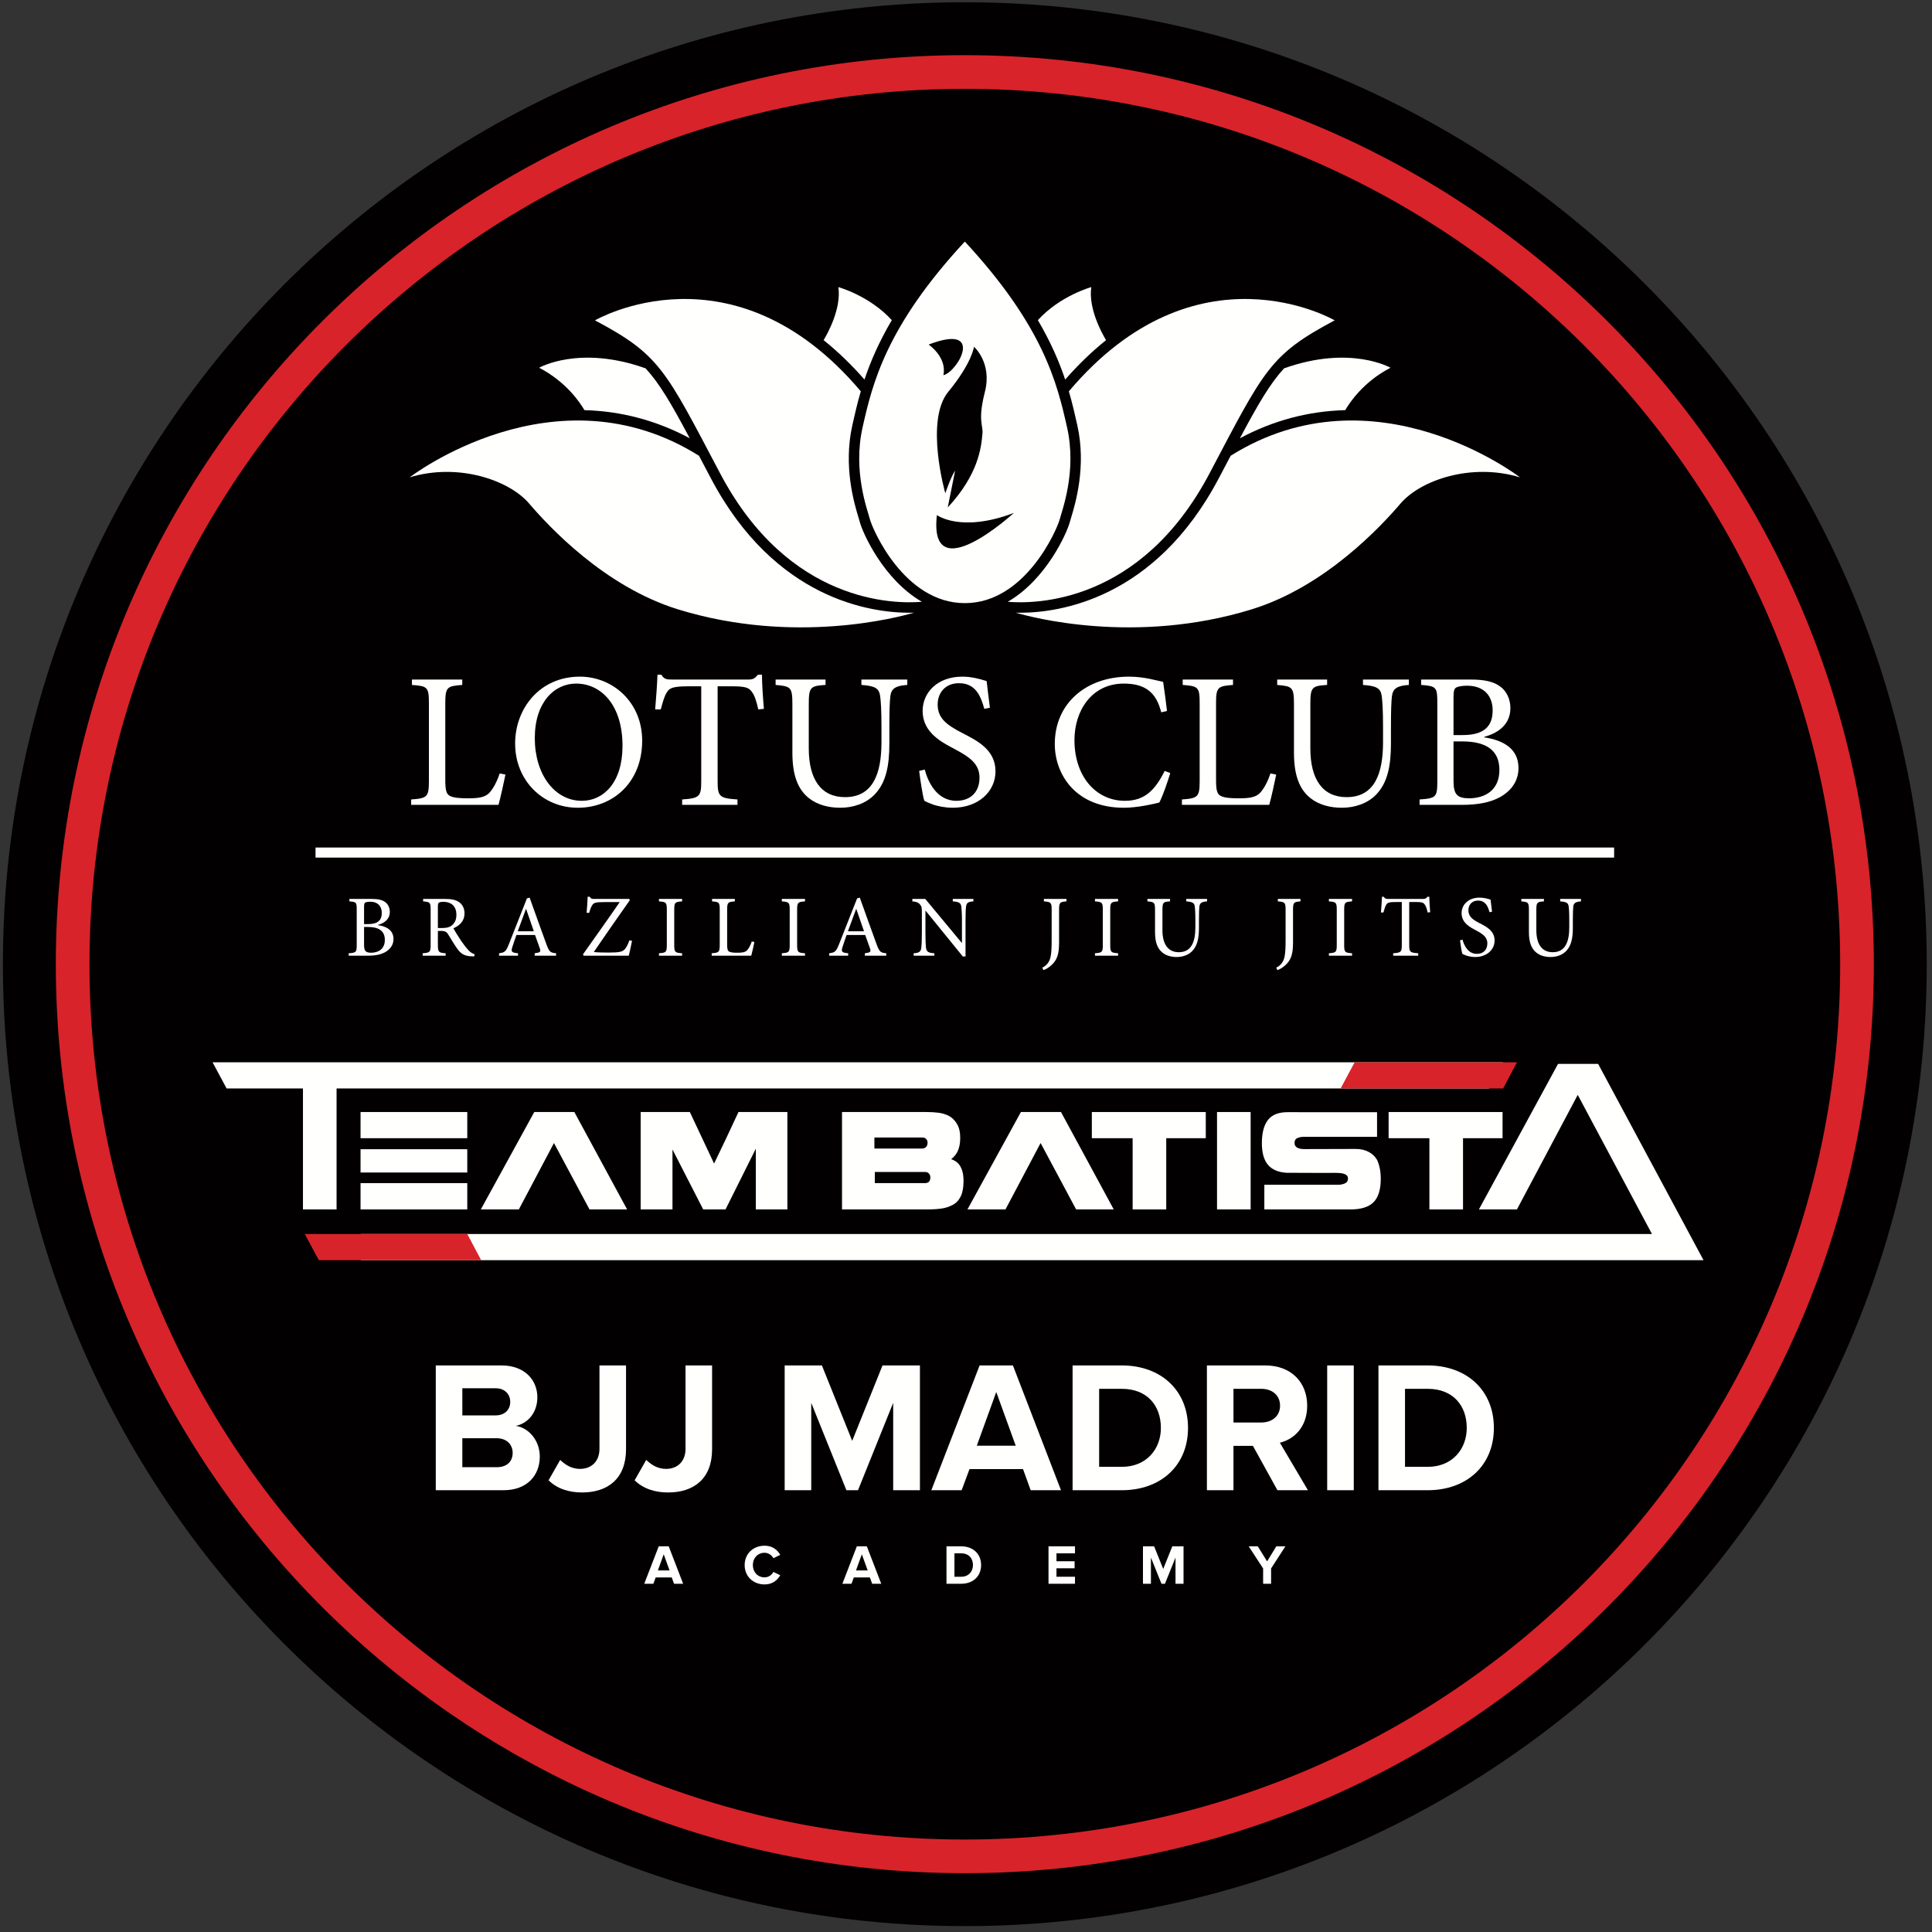 <?xml version="1.0" encoding="UTF-8"?>
<svg width="427px" height="427px" viewBox="0 0 427 427" version="1.1" xmlns="http://www.w3.org/2000/svg" xmlns:xlink="http://www.w3.org/1999/xlink">
    <rect x="0" y="0" width="427" height="427" fill="#333333" stroke="none"/>
    <title>Lotus Club - redondo</title>
    <g id="Page-1" stroke="none" stroke-width="1" fill="none" fill-rule="evenodd">
        <g id="LOGOS-SRI-BATISTA" transform="translate(-94, -61)">
            <g id="Lotus-Club---redondo" transform="translate(94.642, 61.499)">
                <path d="M425.197,212.599 C425.197,330.014 330.013,425.197 212.599,425.197 C95.184,425.197 0,330.014 0,212.599 C0,95.184 95.184,0 212.599,0 C330.013,0 425.197,95.184 425.197,212.599" id="Fill-1" fill="#020000"></path>
                <path d="M413.504,212.599 C413.504,323.556 323.556,413.504 212.599,413.504 C101.642,413.504 11.693,323.556 11.693,212.599 C11.693,101.642 101.642,11.693 212.599,11.693 C323.556,11.693 413.504,101.642 413.504,212.599" id="Fill-3" fill="#D8232A"></path>
                <path d="M406.063,212.599 C406.063,319.446 319.446,406.063 212.599,406.063 C105.751,406.063 19.134,319.446 19.134,212.599 C19.134,105.751 105.751,19.134 212.599,19.134 C319.446,19.134 406.063,105.751 406.063,212.599" id="Fill-5" fill="#020000"></path>
                <path d="M112.664,320.592 C112.664,318.855 111.423,317.367 109.108,317.367 L101.541,317.367 L101.541,323.776 L109.108,323.776 C111.341,323.776 112.664,322.577 112.664,320.592 L112.664,320.592 Z M112.126,309.345 C112.126,307.608 110.886,306.326 108.901,306.326 L101.541,306.326 L101.541,312.322 L108.901,312.322 C110.886,312.322 112.126,311.082 112.126,309.345 L112.126,309.345 Z M95.669,328.862 L95.669,301.281 L110.183,301.281 C115.435,301.281 118.122,304.631 118.122,308.311 C118.122,311.784 115.972,314.1 113.367,314.637 C116.303,315.092 118.66,317.946 118.66,321.419 C118.66,325.554 115.889,328.862 110.638,328.862 L95.669,328.862 Z" id="Fill-7" fill="#FFFFFE"></path>
                <path d="M120.601,326.67 L123.165,322.163 C124.24,323.196 125.646,324.148 127.548,324.148 C130.153,324.148 131.849,322.411 131.849,319.723 L131.849,301.281 L137.72,301.281 L137.72,319.806 C137.72,326.339 133.668,329.358 128.003,329.358 C125.232,329.358 122.586,328.613 120.601,326.67" id="Fill-9" fill="#FFFFFE"></path>
                <path d="M139.621,326.67 L142.184,322.163 C143.26,323.196 144.666,324.148 146.568,324.148 C149.173,324.148 150.868,322.411 150.868,319.723 L150.868,301.281 L156.74,301.281 L156.74,319.806 C156.74,326.339 152.687,329.358 147.022,329.358 C144.252,329.358 141.606,328.613 139.621,326.67" id="Fill-11" fill="#FFFFFE"></path>
                <polygon id="Fill-13" fill="#FFFFFE" points="196.764 328.862 196.764 309.551 188.99 328.862 186.427 328.862 178.653 309.551 178.653 328.862 172.781 328.862 172.781 301.281 181.01 301.281 187.708 317.945 194.407 301.281 202.677 301.281 202.677 328.862"></polygon>
                <path d="M219.546,307.153 L215.246,319.021 L223.846,319.021 L219.546,307.153 Z M227.154,328.862 L225.459,324.189 L213.633,324.189 L211.897,328.862 L205.198,328.862 L215.866,301.281 L223.226,301.281 L233.853,328.862 L227.154,328.862 Z" id="Fill-15" fill="#FFFFFE"></path>
                <path d="M255.931,315.092 C255.931,310.213 252.953,306.45 247.288,306.45 L242.285,306.45 L242.285,323.693 L247.288,323.693 C252.747,323.693 255.931,319.764 255.931,315.092 L255.931,315.092 Z M236.414,328.862 L236.414,301.281 L247.288,301.281 C255.931,301.281 261.927,306.78 261.927,315.092 C261.927,323.404 255.931,328.862 247.288,328.862 L236.414,328.862 Z" id="Fill-17" fill="#FFFFFE"></path>
                <path d="M282.269,310.172 C282.269,307.856 280.491,306.45 278.134,306.45 L271.973,306.45 L271.973,313.893 L278.134,313.893 C280.491,313.893 282.269,312.487 282.269,310.172 L282.269,310.172 Z M281.69,328.862 L276.273,319.062 L271.973,319.062 L271.973,328.862 L266.102,328.862 L266.102,301.281 L279.002,301.281 C284.75,301.281 288.265,305.045 288.265,310.172 C288.265,315.051 285.205,317.656 282.227,318.359 L288.43,328.862 L281.69,328.862 Z" id="Fill-19" fill="#FFFFFE"></path>
                <polygon id="Fill-21" fill="#FFFFFE" points="292.687 328.862 298.559 328.862 298.559 301.281 292.687 301.281"></polygon>
                <path d="M323.532,315.092 C323.532,310.213 320.554,306.45 314.89,306.45 L309.886,306.45 L309.886,323.693 L314.89,323.693 C320.348,323.693 323.532,319.764 323.532,315.092 L323.532,315.092 Z M304.015,328.862 L304.015,301.281 L314.89,301.281 C323.532,301.281 329.528,306.78 329.528,315.092 C329.528,323.404 323.532,328.862 314.89,328.862 L304.015,328.862 Z" id="Fill-23" fill="#FFFFFE"></path>
                <path d="M146.05,343.024 L144.761,346.584 L147.34,346.584 L146.05,343.024 Z M148.333,349.536 L147.825,348.134 L144.278,348.134 L143.756,349.536 L141.746,349.536 L144.946,341.263 L147.155,341.263 L150.343,349.536 L148.333,349.536 Z" id="Fill-24" fill="#FFFFFE"></path>
                <path d="M163.937,345.405 C163.937,342.862 165.86,341.126 168.34,341.126 C170.164,341.126 171.218,342.118 171.801,343.148 L170.288,343.892 C169.94,343.222 169.196,342.688 168.34,342.688 C166.839,342.688 165.748,343.842 165.748,345.405 C165.748,346.967 166.839,348.121 168.34,348.121 C169.196,348.121 169.94,347.6 170.288,346.918 L171.801,347.65 C171.206,348.679 170.164,349.684 168.34,349.684 C165.86,349.684 163.937,347.947 163.937,345.405" id="Fill-25" fill="#FFFFFE"></path>
                <path d="M189.837,343.024 L188.547,346.584 L191.127,346.584 L189.837,343.024 Z M192.119,349.536 L191.611,348.134 L188.064,348.134 L187.543,349.536 L185.533,349.536 L188.733,341.263 L190.941,341.263 L194.129,349.536 L192.119,349.536 Z" id="Fill-26" fill="#FFFFFE"></path>
                <path d="M214.397,345.405 C214.397,343.941 213.504,342.812 211.805,342.812 L210.304,342.812 L210.304,347.985 L211.805,347.985 C213.442,347.985 214.397,346.806 214.397,345.405 L214.397,345.405 Z M208.543,349.535 L208.543,341.262 L211.805,341.262 C214.397,341.262 216.196,342.912 216.196,345.405 C216.196,347.898 214.397,349.535 211.805,349.535 L208.543,349.535 Z" id="Fill-27" fill="#FFFFFE"></path>
                <polygon id="Fill-28" fill="#FFFFFE" points="231.093 349.536 231.093 341.262 236.947 341.262 236.947 342.812 232.854 342.812 232.854 344.562 236.861 344.562 236.861 346.113 232.854 346.113 232.854 347.985 236.947 347.985 236.947 349.536"></polygon>
                <polygon id="Fill-29" fill="#FFFFFE" points="259.163 349.536 259.163 343.743 256.831 349.536 256.062 349.536 253.73 343.743 253.73 349.536 251.969 349.536 251.969 341.262 254.437 341.262 256.447 346.26 258.456 341.262 260.937 341.262 260.937 349.536"></polygon>
                <polygon id="Fill-30" fill="#FFFFFE" points="278.526 349.536 278.526 346.149 275.339 341.262 277.349 341.262 279.406 344.587 281.442 341.262 283.45 341.262 280.288 346.149 280.288 349.536"></polygon>
                <path d="M111.069,170.697 C110.813,172.018 109.918,176.066 109.534,177.387 L90.231,177.387 L90.231,176.194 C93.81,175.938 94.152,175.64 94.152,172.018 L94.152,154.973 C94.152,151.351 93.854,151.138 90.402,150.883 L90.402,149.69 L101.525,149.69 L101.525,150.883 C98.157,151.138 97.774,151.351 97.774,154.973 L97.774,171.805 C97.774,174.106 97.987,174.959 98.753,175.384 C99.606,175.853 101.055,175.938 102.844,175.938 C105.188,175.938 106.637,175.725 107.617,174.618 C108.341,173.765 109.151,172.402 109.791,170.441 L111.069,170.697 Z" id="Fill-31" fill="#FFFFFE"></path>
                <path d="M117.555,162.643 C117.555,170.654 121.943,176.492 127.952,176.492 C132.681,176.492 136.943,172.529 136.943,164.347 C136.943,155.357 132.256,150.583 126.674,150.583 C121.901,150.583 117.555,154.674 117.555,162.643 M141.289,163.197 C141.289,172.401 134.855,178.026 127.057,178.026 C119.344,178.026 113.208,172.018 113.208,163.836 C113.208,156.166 118.577,149.05 127.525,149.05 C134.77,149.05 141.289,154.674 141.289,163.197" id="Fill-32" fill="#FFFFFE"></path>
                <path d="M166.955,156.294 C166.486,154.249 166.103,153.184 165.592,152.502 C164.91,151.479 164.186,151.181 160.99,151.181 L157.964,151.181 L157.964,172.146 C157.964,175.512 158.306,175.938 162.353,176.193 L162.353,177.387 L150.123,177.387 L150.123,176.193 C154.001,175.938 154.341,175.512 154.341,172.146 L154.341,151.181 L151.7,151.181 C148.163,151.181 147.311,151.522 146.757,152.502 C146.246,153.226 145.904,154.419 145.393,156.294 L144.158,156.294 C144.372,153.737 144.584,150.968 144.67,148.625 L145.521,148.625 C146.118,149.604 146.673,149.69 147.866,149.69 L164.697,149.69 C165.848,149.69 166.189,149.434 166.871,148.625 L167.766,148.625 C167.766,150.584 167.977,153.695 168.192,156.167 L166.955,156.294 Z" id="Fill-33" fill="#FFFFFE"></path>
                <path d="M199.884,150.882 C197.327,151.052 196.346,151.649 196.134,153.396 C196.005,154.547 195.92,156.379 195.92,160.3 L195.92,163.836 C195.92,168.864 195.154,172.487 192.681,175.086 C190.722,177.131 187.867,178.026 185.055,178.026 C182.583,178.026 180.112,177.429 178.237,175.981 C175.68,174.02 174.487,170.824 174.487,165.839 L174.487,155.186 C174.487,151.351 174.145,151.18 170.78,150.882 L170.78,149.689 L181.816,149.689 L181.816,150.882 C178.45,151.096 178.109,151.351 178.109,155.186 L178.109,164.902 C178.109,171.762 180.837,175.681 186.12,175.681 C192.256,175.681 194.174,170.569 194.174,163.538 L194.174,160.3 C194.174,156.379 194.046,154.589 193.875,153.268 C193.619,151.607 192.725,151.096 189.741,150.882 L189.741,149.689 L199.884,149.689 L199.884,150.882 Z" id="Fill-34" fill="#FFFFFE"></path>
                <path d="M216.907,156.167 C216.14,153.439 215.032,150.499 211.325,150.499 C208.044,150.499 206.595,152.886 206.595,155.187 C206.595,158.297 208.641,159.746 212.007,161.493 C215.33,163.197 219.378,165.2 219.378,169.973 C219.378,174.447 215.587,178.026 209.92,178.026 C208.172,178.026 206.808,177.686 205.742,177.387 C204.678,177.003 204.038,176.705 203.655,176.492 C203.314,175.597 202.761,171.933 202.504,169.887 L203.74,169.589 C204.422,172.188 206.34,176.492 210.728,176.492 C213.924,176.492 215.842,174.489 215.842,171.379 C215.842,168.226 213.499,166.733 210.302,165.03 C207.575,163.581 203.271,161.45 203.271,156.635 C203.271,152.544 206.553,149.05 212.05,149.05 C214.009,149.05 215.799,149.519 217.419,150.03 C217.589,151.564 217.803,153.226 218.143,155.911 L216.907,156.167 Z" id="Fill-35" fill="#FFFFFE"></path>
                <path d="M258.005,170.356 C257.41,172.316 256.343,175.47 255.576,176.876 C254.384,177.174 250.805,178.026 247.736,178.026 C237.126,178.026 232.481,170.697 232.481,163.922 C232.481,154.973 239.384,149.05 248.887,149.05 C252.338,149.05 255.236,149.988 256.43,150.201 C256.77,152.63 257.025,154.335 257.281,156.635 L256.003,156.934 C254.895,152.418 252.338,150.584 247.736,150.584 C240.62,150.584 236.828,156.592 236.828,163.069 C236.828,171.038 241.515,176.492 247.991,176.492 C252.338,176.492 254.64,174.148 256.77,169.887 L258.005,170.356 Z" id="Fill-36" fill="#FFFFFE"></path>
                <path d="M281.418,170.697 C281.161,172.018 280.267,176.066 279.883,177.387 L260.579,177.387 L260.579,176.194 C264.159,175.938 264.5,175.64 264.5,172.018 L264.5,154.973 C264.5,151.351 264.202,151.138 260.751,150.883 L260.751,149.69 L271.872,149.69 L271.872,150.883 C268.505,151.138 268.121,151.351 268.121,154.973 L268.121,171.805 C268.121,174.106 268.335,174.959 269.102,175.384 C269.955,175.853 271.403,175.938 273.192,175.938 C275.537,175.938 276.985,175.725 277.966,174.618 C278.689,173.765 279.5,172.402 280.139,170.441 L281.418,170.697 Z" id="Fill-37" fill="#FFFFFE"></path>
                <path d="M310.74,150.882 C308.184,151.052 307.203,151.649 306.99,153.396 C306.862,154.547 306.777,156.379 306.777,160.3 L306.777,163.836 C306.777,168.864 306.01,172.487 303.539,175.086 C301.579,177.131 298.724,178.026 295.911,178.026 C293.44,178.026 290.969,177.429 289.094,175.981 C286.536,174.02 285.343,170.824 285.343,165.839 L285.343,155.186 C285.343,151.351 285.003,151.18 281.636,150.882 L281.636,149.689 L292.672,149.689 L292.672,150.882 C289.306,151.096 288.965,151.351 288.965,155.186 L288.965,164.902 C288.965,171.762 291.692,175.681 296.976,175.681 C303.113,175.681 305.03,170.569 305.03,163.538 L305.03,160.3 C305.03,156.379 304.902,154.589 304.733,153.268 C304.475,151.607 303.581,151.096 300.599,150.882 L300.599,149.689 L310.74,149.689 L310.74,150.882 Z" id="Fill-38" fill="#FFFFFE"></path>
                <path d="M320.607,172.06 C320.607,175.128 321.416,175.937 324.144,175.937 C327.637,175.895 330.748,174.105 330.748,169.673 C330.748,165.285 327.765,163.367 322.567,163.367 L320.607,163.367 L320.607,172.06 Z M322.61,161.962 C327.296,161.962 329.257,160.086 329.257,156.507 C329.257,153.609 327.637,151.052 323.589,151.052 C322.524,151.052 321.586,151.223 321.16,151.478 C320.777,151.734 320.607,152.203 320.607,153.609 L320.607,161.962 L322.61,161.962 Z M327.425,162.473 C331.643,163.111 334.966,164.987 334.966,169.248 C334.966,172.102 333.39,174.276 330.876,175.681 C328.703,176.875 325.889,177.386 322.524,177.386 L313.106,177.386 L313.106,176.193 C316.772,175.937 317.027,175.681 317.027,172.102 L317.027,154.93 C317.027,151.393 316.857,151.138 313.447,150.882 L313.447,149.689 L324.4,149.689 C327.595,149.689 329.468,150.2 330.792,151.138 C332.325,152.16 333.178,154.036 333.178,155.996 C333.178,160.043 329.81,161.706 327.425,162.345 L327.425,162.473 Z" id="Fill-39" fill="#FFFFFE"></path>
                <path d="M79.82,208.313 C79.82,209.702 80.186,210.069 81.421,210.069 C83.004,210.049 84.413,209.239 84.413,207.231 C84.413,205.244 83.062,204.375 80.707,204.375 L79.82,204.375 L79.82,208.313 Z M80.728,203.739 C82.85,203.739 83.739,202.889 83.739,201.268 C83.739,199.955 83.004,198.797 81.171,198.797 C80.689,198.797 80.263,198.874 80.07,198.99 C79.897,199.105 79.82,199.317 79.82,199.955 L79.82,203.739 L80.728,203.739 Z M82.907,203.97 C84.82,204.259 86.325,205.108 86.325,207.039 C86.325,208.333 85.611,209.316 84.472,209.954 C83.487,210.493 82.213,210.726 80.689,210.726 L76.424,210.726 L76.424,210.186 C78.082,210.069 78.198,209.954 78.198,208.333 L78.198,200.553 C78.198,198.951 78.121,198.835 76.578,198.72 L76.578,198.179 L81.538,198.179 C82.986,198.179 83.835,198.41 84.433,198.835 C85.129,199.299 85.514,200.147 85.514,201.036 C85.514,202.869 83.989,203.623 82.907,203.911 L82.907,203.97 Z" id="Fill-40" fill="#FFFFFE"></path>
                <path d="M97.063,204.607 C98.047,204.607 98.685,204.453 99.167,204.066 C99.919,203.487 100.228,202.715 100.228,201.673 C100.228,199.588 98.858,198.816 97.391,198.816 C96.831,198.816 96.502,198.894 96.348,199.008 C96.214,199.106 96.137,199.337 96.137,199.858 L96.137,204.607 L97.063,204.607 Z M104.166,210.88 C103.935,210.88 103.722,210.88 103.491,210.86 C102.043,210.783 101.231,210.359 100.363,209.104 C99.688,208.158 98.993,206.961 98.414,206.016 C98.086,205.476 97.758,205.244 96.755,205.244 L96.137,205.244 L96.137,208.313 C96.137,209.954 96.311,210.069 97.855,210.186 L97.855,210.726 L92.777,210.726 L92.777,210.186 C94.361,210.069 94.534,209.954 94.534,208.313 L94.534,200.553 C94.534,198.912 94.379,198.855 92.875,198.72 L92.875,198.179 L97.661,198.179 C99.07,198.179 100.016,198.353 100.75,198.836 C101.522,199.337 102.023,200.206 102.023,201.364 C102.023,203.024 101,204.047 99.572,204.665 C99.9,205.301 100.711,206.594 101.29,207.463 C101.985,208.467 102.391,208.969 102.853,209.471 C103.375,210.049 103.819,210.262 104.243,210.378 L104.166,210.88 Z" id="Fill-41" fill="#FFFFFE"></path>
                <path d="M115.64,200.399 L115.602,200.399 C114.985,202.059 114.367,203.739 113.787,205.321 L117.339,205.321 L115.64,200.399 Z M117.533,210.726 L117.533,210.186 C118.749,210.031 118.922,209.877 118.672,209.124 C118.42,208.371 118.034,207.328 117.609,206.15 L113.498,206.15 C113.189,207.019 112.899,207.83 112.649,208.64 C112.224,209.857 112.397,210.049 113.846,210.186 L113.846,210.726 L109.657,210.726 L109.657,210.186 C110.873,210.011 111.143,209.895 111.819,208.197 L115.814,198.063 L116.412,197.889 C117.609,201.21 118.903,204.877 120.138,208.236 C120.756,209.895 121.007,210.069 122.262,210.186 L122.262,210.726 L117.533,210.726 Z" id="Fill-42" fill="#FFFFFE"></path>
                <path d="M139.046,207.443 C138.892,208.139 138.545,209.934 138.332,210.726 L128.352,210.726 L128.198,210.435 C130.9,206.614 133.623,202.811 136.325,198.873 L132.966,198.873 C130.881,198.873 130.573,199.047 130.244,199.568 C130.013,199.915 129.8,200.399 129.588,201.247 L129.009,201.247 C129.105,200.013 129.222,198.564 129.24,197.695 L129.704,197.695 C129.935,198.14 130.148,198.179 130.728,198.179 L138.428,198.179 L138.564,198.448 C135.9,202.251 133.255,205.996 130.591,209.914 C131.229,209.992 132.406,210.03 133.738,210.03 C136.15,210.03 136.884,209.895 137.424,209.316 C137.811,208.891 138.12,208.273 138.467,207.328 L139.046,207.443 Z" id="Fill-43" fill="#FFFFFE"></path>
                <path d="M144.998,210.726 L144.998,210.185 C146.581,210.069 146.734,209.954 146.734,208.313 L146.734,200.592 C146.734,198.951 146.581,198.835 144.998,198.72 L144.998,198.179 L150.112,198.179 L150.112,198.72 C148.53,198.835 148.375,198.951 148.375,200.592 L148.375,208.313 C148.375,209.972 148.53,210.069 150.112,210.185 L150.112,210.726 L144.998,210.726 Z" id="Fill-44" fill="#FFFFFE"></path>
                <path d="M166.091,207.695 C165.975,208.294 165.57,210.127 165.396,210.726 L156.653,210.726 L156.653,210.185 C158.274,210.069 158.428,209.934 158.428,208.294 L158.428,200.572 C158.428,198.931 158.293,198.835 156.73,198.719 L156.73,198.179 L161.767,198.179 L161.767,198.719 C160.243,198.835 160.069,198.931 160.069,200.572 L160.069,208.196 C160.069,209.239 160.165,209.625 160.513,209.818 C160.899,210.03 161.555,210.069 162.365,210.069 C163.427,210.069 164.084,209.972 164.528,209.471 C164.856,209.085 165.222,208.466 165.511,207.579 L166.091,207.695 Z" id="Fill-45" fill="#FFFFFE"></path>
                <path d="M172.155,210.726 L172.155,210.185 C173.739,210.069 173.893,209.954 173.893,208.313 L173.893,200.592 C173.893,198.951 173.739,198.835 172.155,198.72 L172.155,198.179 L177.272,198.179 L177.272,198.72 C175.688,198.835 175.534,198.951 175.534,200.592 L175.534,208.313 C175.534,209.972 175.688,210.069 177.272,210.185 L177.272,210.726 L172.155,210.726 Z" id="Fill-46" fill="#FFFFFE"></path>
                <path d="M188.614,200.399 L188.577,200.399 C187.958,202.059 187.341,203.739 186.762,205.321 L190.313,205.321 L188.614,200.399 Z M190.506,210.726 L190.506,210.186 C191.722,210.031 191.895,209.877 191.645,209.124 C191.394,208.371 191.008,207.328 190.583,206.15 L186.471,206.15 C186.163,207.019 185.874,207.83 185.623,208.64 C185.197,209.857 185.372,210.049 186.82,210.186 L186.82,210.726 L182.631,210.726 L182.631,210.186 C183.846,210.011 184.117,209.895 184.793,208.197 L188.788,198.063 L189.386,197.889 C190.583,201.21 191.877,204.877 193.113,208.236 C193.73,209.895 193.98,210.069 195.236,210.186 L195.236,210.726 L190.506,210.726 Z" id="Fill-47" fill="#FFFFFE"></path>
                <path d="M214.491,198.72 C213.41,198.777 212.947,199.029 212.87,199.878 C212.793,200.457 212.754,201.326 212.754,203.12 L212.754,210.9 L212.155,210.9 L203.933,200.784 L203.894,200.784 L203.894,205.63 C203.894,207.406 203.952,208.333 204.01,208.891 C204.107,209.877 204.551,210.108 205.863,210.186 L205.863,210.726 L201.289,210.726 L201.289,210.186 C202.408,210.128 202.89,209.877 202.988,208.93 C203.045,208.333 203.103,207.406 203.103,205.63 L203.103,201.383 C203.103,199.974 203.064,199.898 202.717,199.434 C202.331,198.951 201.906,198.797 200.999,198.72 L200.999,198.179 L203.855,198.179 L211.906,207.869 L211.963,207.869 L211.963,203.12 C211.963,201.345 211.886,200.457 211.827,199.916 C211.731,199.048 211.268,198.797 209.935,198.72 L209.935,198.179 L214.491,198.179 L214.491,198.72 Z" id="Fill-48" fill="#FFFFFE"></path>
                <path d="M235.071,198.72 C233.585,198.836 233.43,198.97 233.43,200.593 L233.43,207.81 C233.43,210.282 233.044,211.613 231.77,212.791 C231.113,213.39 230.458,213.757 229.974,213.91 L229.724,213.37 C230.805,212.829 231.383,211.942 231.577,210.842 C231.75,209.915 231.79,208.796 231.79,207.174 L231.79,200.593 C231.79,198.97 231.635,198.836 230.071,198.72 L230.071,198.179 L235.071,198.179 L235.071,198.72 Z" id="Fill-49" fill="#FFFFFE"></path>
                <path d="M241.359,210.726 L241.359,210.185 C242.941,210.069 243.095,209.954 243.095,208.313 L243.095,200.592 C243.095,198.951 242.941,198.835 241.359,198.72 L241.359,198.179 L246.473,198.179 L246.473,198.72 C244.891,198.835 244.736,198.951 244.736,200.592 L244.736,208.313 C244.736,209.972 244.891,210.069 246.473,210.185 L246.473,210.726 L241.359,210.726 Z" id="Fill-50" fill="#FFFFFE"></path>
                <path d="M266.137,198.72 C264.979,198.797 264.536,199.067 264.439,199.859 C264.381,200.379 264.343,201.21 264.343,202.986 L264.343,204.588 C264.343,206.866 263.995,208.506 262.875,209.683 C261.988,210.61 260.695,211.015 259.42,211.015 C258.302,211.015 257.182,210.745 256.333,210.089 C255.174,209.2 254.635,207.752 254.635,205.494 L254.635,200.669 C254.635,198.932 254.479,198.855 252.954,198.72 L252.954,198.179 L257.953,198.179 L257.953,198.72 C256.429,198.816 256.274,198.932 256.274,200.669 L256.274,205.07 C256.274,208.178 257.51,209.954 259.904,209.954 C262.682,209.954 263.552,207.637 263.552,204.453 L263.552,202.986 C263.552,201.21 263.493,200.399 263.416,199.801 C263.3,199.048 262.895,198.816 261.543,198.72 L261.543,198.179 L266.137,198.179 L266.137,198.72 Z" id="Fill-51" fill="#FFFFFE"></path>
                <path d="M286.776,198.72 C285.289,198.836 285.135,198.97 285.135,200.593 L285.135,207.81 C285.135,210.282 284.75,211.613 283.476,212.791 C282.819,213.39 282.164,213.757 281.681,213.91 L281.429,213.37 C282.511,212.829 283.089,211.942 283.283,210.842 C283.456,209.915 283.494,208.796 283.494,207.174 L283.494,200.593 C283.494,198.97 283.34,198.836 281.777,198.72 L281.777,198.179 L286.776,198.179 L286.776,198.72 Z" id="Fill-52" fill="#FFFFFE"></path>
                <path d="M293.064,210.726 L293.064,210.185 C294.646,210.069 294.801,209.954 294.801,208.313 L294.801,200.592 C294.801,198.951 294.646,198.835 293.064,198.72 L293.064,198.179 L298.18,198.179 L298.18,198.72 C296.596,198.835 296.441,198.951 296.441,200.592 L296.441,208.313 C296.441,209.972 296.596,210.069 298.18,210.185 L298.18,210.726 L293.064,210.726 Z" id="Fill-53" fill="#FFFFFE"></path>
                <path d="M314.89,201.171 C314.678,200.245 314.504,199.762 314.272,199.453 C313.964,198.99 313.636,198.855 312.188,198.855 L310.817,198.855 L310.817,208.351 C310.817,209.877 310.972,210.069 312.806,210.186 L312.806,210.726 L307.265,210.726 L307.265,210.186 C309.022,210.069 309.177,209.877 309.177,208.351 L309.177,198.855 L307.98,198.855 C306.378,198.855 305.993,199.008 305.741,199.453 C305.509,199.781 305.355,200.322 305.123,201.171 L304.564,201.171 C304.66,200.013 304.756,198.757 304.795,197.696 L305.182,197.696 C305.451,198.141 305.702,198.179 306.243,198.179 L313.868,198.179 C314.389,198.179 314.543,198.063 314.852,197.696 L315.257,197.696 C315.257,198.585 315.353,199.993 315.45,201.113 L314.89,201.171 Z" id="Fill-54" fill="#FFFFFE"></path>
                <path d="M328.564,201.113 C328.217,199.878 327.715,198.546 326.036,198.546 C324.55,198.546 323.894,199.626 323.894,200.669 C323.894,202.078 324.821,202.734 326.345,203.525 C327.852,204.298 329.685,205.205 329.685,207.366 C329.685,209.393 327.966,211.015 325.4,211.015 C324.607,211.015 323.991,210.86 323.507,210.726 C323.025,210.551 322.735,210.416 322.562,210.32 C322.408,209.914 322.155,208.255 322.041,207.328 L322.6,207.192 C322.909,208.37 323.777,210.32 325.766,210.32 C327.214,210.32 328.082,209.412 328.082,208.004 C328.082,206.575 327.021,205.9 325.574,205.127 C324.338,204.471 322.389,203.506 322.389,201.325 C322.389,199.472 323.874,197.889 326.364,197.889 C327.252,197.889 328.063,198.101 328.795,198.333 C328.874,199.029 328.971,199.781 329.125,200.996 L328.564,201.113 Z" id="Fill-55" fill="#FFFFFE"></path>
                <path d="M348.775,198.72 C347.617,198.797 347.173,199.067 347.076,199.859 C347.018,200.379 346.98,201.21 346.98,202.986 L346.98,204.588 C346.98,206.866 346.632,208.506 345.513,209.683 C344.625,210.61 343.332,211.015 342.058,211.015 C340.939,211.015 339.819,210.745 338.969,210.089 C337.811,209.2 337.27,207.752 337.27,205.494 L337.27,200.669 C337.27,198.932 337.115,198.855 335.592,198.72 L335.592,198.179 L340.59,198.179 L340.59,198.72 C339.066,198.816 338.911,198.932 338.911,200.669 L338.911,205.07 C338.911,208.178 340.147,209.954 342.54,209.954 C345.319,209.954 346.188,207.637 346.188,204.453 L346.188,202.986 C346.188,201.21 346.13,200.399 346.053,199.801 C345.938,199.048 345.532,198.816 344.182,198.72 L344.182,198.179 L348.775,198.179 L348.775,198.72 Z" id="Fill-56" fill="#FFFFFE"></path>
                <polygon id="Fill-57" fill="#FFFFFE" points="69.095 189.042 356.103 189.042 356.103 186.815 69.095 186.815"></polygon>
                <path d="M235.591,85.989 C236.388,88.711 236.946,91.193 237.457,93.473 C239.513,102.641 237.011,110.882 236.069,113.984 C235.954,114.359 235.857,114.681 235.804,114.88 C235.185,117.257 230.597,127.596 222.083,132.505 C228.147,133.013 251.489,132.926 266.676,104.137 C278.832,81.098 280.01,77.925 294.341,70.304 C294.341,70.304 263.873,52.511 235.591,85.989" id="Fill-58" fill="#FFFFFE"></path>
                <path d="M189.392,114.88 C189.34,114.681 189.242,114.359 189.128,113.984 C188.186,110.882 185.684,102.641 187.741,93.473 C188.252,91.191 188.809,88.708 189.607,85.985 C161.324,52.512 130.856,70.304 130.856,70.304 C145.187,77.924 146.367,81.098 158.522,104.137 C173.707,132.918 197.044,133.013 203.116,132.506 C194.6,127.597 190.012,117.256 189.392,114.88" id="Fill-59" fill="#FFFFFE"></path>
                <path d="M206.426,113.344 C206.426,113.344 211.739,117.309 223.443,112.863 C223.443,112.863 204.518,130.178 206.426,113.344 M204.598,75.656 C217.161,70.824 211.061,81.696 207.86,82.421 C208.705,78.422 204.598,75.656 204.598,75.656 M214.624,76.139 C214.624,76.139 218.671,79.663 217.04,86.085 C215.409,92.508 216.661,93.377 216.497,95.286 C216.221,98.492 215.591,104.347 208.826,111.656 L210.457,103.501 C209.521,104.874 208.282,108.514 208.282,108.514 C208.282,108.514 203.692,92.468 208.947,86.085 C214.201,79.703 214.624,76.139 214.624,76.139 M235.2,93.978 C233.023,84.273 229.997,71.665 212.598,52.89 C195.199,71.665 192.174,84.273 189.997,93.978 C187.82,103.684 191.085,112.21 191.63,114.297 C192.174,116.383 199.158,132.801 212.598,132.801 C226.038,132.801 233.023,116.383 233.567,114.297 C234.111,112.21 237.375,103.684 235.2,93.978" id="Fill-60" fill="#FFFFFE"></path>
                <path d="M271.349,100.232 C271.015,100.865 270.672,101.517 270.318,102.188 C269.808,103.158 269.277,104.166 268.723,105.217 C254.577,132.031 233.308,134.927 224.818,134.927 C224.49,134.927 224.166,134.921 223.846,134.914 C227.078,135.869 250.179,142.129 275.974,134.183 C292.288,129.157 304.657,115.743 308.9,110.782 C313.322,105.611 324.547,101.734 335.294,104.999 C335.294,104.999 303.211,80.25 271.349,100.232" id="Fill-61" fill="#FFFFFE"></path>
                <path d="M156.475,105.217 C155.922,104.166 155.39,103.157 154.879,102.187 C154.526,101.517 154.184,100.866 153.85,100.232 C121.985,80.25 89.902,104.999 89.902,104.999 C100.651,101.734 111.876,105.611 116.298,110.782 C120.541,115.743 132.91,129.157 149.224,134.183 C175.02,142.129 198.123,135.869 201.357,134.914 C201.036,134.922 200.713,134.927 200.385,134.927 C191.896,134.927 170.624,132.032 156.475,105.217" id="Fill-62" fill="#FFFFFE"></path>
                <path d="M296.673,90.147 C297.678,88.416 300.752,83.851 306.677,80.78 C306.677,80.78 297.835,75.68 283.154,80.911 C280.06,84.271 277.457,88.739 273.394,96.368 C280.677,92.454 288.486,90.367 296.673,90.147" id="Fill-63" fill="#FFFFFE"></path>
                <path d="M151.617,96.018 C147.661,88.604 145.09,84.219 142.042,80.911 C127.362,75.679 118.519,80.78 118.519,80.78 C124.445,83.851 127.518,88.416 128.524,90.147 C136.706,90.367 144.511,92.451 151.792,96.361 C151.736,96.252 151.679,96.137 151.617,96.018" id="Fill-64" fill="#FFFFFE"></path>
                <path d="M243.812,74.679 C242.866,73.118 239.855,67.609 240.552,62.958 C240.552,62.958 233.702,64.819 228.739,70.256 C231.622,75.161 233.475,79.508 234.778,83.394 C237.666,80.093 240.685,77.187 243.812,74.679" id="Fill-65" fill="#FFFFFE"></path>
                <path d="M190.42,83.389 C191.724,79.505 193.576,75.159 196.458,70.254 C191.495,64.819 184.645,62.958 184.645,62.958 C185.343,67.606 182.335,73.114 181.386,74.677 C184.514,77.184 187.532,80.09 190.42,83.389" id="Fill-66" fill="#FFFFFE"></path>
                <polygon id="Fill-67" fill="#FFFFFE" points="73.747 266.805 73.747 240.066 328.453 240.066 331.511 234.28 46.334 234.28 49.441 240.066 66.317 240.066 66.317 266.805"></polygon>
                <path d="M114.026,266.805 L105.623,266.805 L117.439,245.276 L126.299,245.276 L137.96,266.805 L129.649,266.805 C129.649,266.805 122.097,252.675 121.791,252.128 L114.026,266.805 Z" id="Fill-68" fill="#FFFFFE"></path>
                <path d="M166.409,266.805 L166.409,253.375 L159.709,266.805 L154.777,266.805 L147.986,253.557 L147.986,266.805 L140.952,266.805 L140.952,245.276 L151.823,245.276 L157.182,256.664 C158.096,254.776 159.009,252.868 159.923,250.939 C160.836,249.011 161.719,247.124 162.571,245.276 L173.381,245.276 L173.381,266.805 L166.409,266.805 Z" id="Fill-69" fill="#FFFFFE"></path>
                <path d="M192.703,260.988 L203.817,260.988 C204.162,260.988 204.442,260.891 204.656,260.698 C204.868,260.506 204.975,260.176 204.975,259.709 C204.975,259.364 204.868,259.08 204.656,258.856 C204.442,258.634 204.162,258.522 203.817,258.522 L192.703,258.522 L192.703,260.988 Z M192.613,253.345 L203.179,253.345 C203.503,253.345 203.782,253.234 204.016,253.01 C204.248,252.786 204.365,252.472 204.365,252.066 C204.365,251.721 204.259,251.442 204.046,251.228 C203.833,251.015 203.574,250.909 203.27,250.909 L192.613,250.909 L192.613,253.345 Z M204.061,245.276 C205.056,245.276 205.953,245.326 206.756,245.428 C207.557,245.529 208.313,245.753 209.025,246.097 C209.755,246.483 210.365,247.076 210.852,247.879 C211.339,248.681 211.582,249.721 211.582,251 C211.582,251.65 211.526,252.229 211.414,252.736 C211.304,253.244 211.151,253.685 210.959,254.061 C210.765,254.437 210.547,254.756 210.304,255.02 C210.061,255.283 209.816,255.506 209.572,255.689 C209.938,255.812 210.282,255.979 210.608,256.192 C210.933,256.405 211.221,256.699 211.476,257.075 C211.729,257.451 211.932,257.918 212.084,258.476 C212.237,259.034 212.313,259.72 212.313,260.53 C212.313,261.931 212.11,263.054 211.704,263.897 C211.298,264.738 210.699,265.384 209.909,265.831 L209.909,265.8 C209.178,266.206 208.355,266.475 207.441,266.606 C206.527,266.739 205.402,266.805 204.061,266.805 L185.455,266.805 L185.455,245.276 L204.061,245.276 Z" id="Fill-70" fill="#FFFFFE"></path>
                <path d="M221.581,266.805 L213.176,266.805 L224.991,245.276 L233.853,245.276 L245.516,266.805 L237.201,266.805 C237.201,266.805 229.649,252.675 229.346,252.128 L221.581,266.805 Z" id="Fill-71" fill="#FFFFFE"></path>
                <polygon id="Fill-72" fill="#FFFFFE" points="257.114 266.805 249.684 266.805 249.684 251.061 240.671 251.061 240.671 245.276 265.853 245.276 265.853 251.061 257.114 251.061"></polygon>
                <polygon id="Fill-73" fill="#FFFFFE" points="268.338 266.804 275.768 266.804 275.768 245.275 268.338 245.275"></polygon>
                <polygon id="Fill-74" fill="#FFFFFE" points="322.706 266.805 315.275 266.805 315.275 251.061 306.262 251.061 306.262 245.276 331.445 245.276 331.445 251.061 322.706 251.061"></polygon>
                <path d="M352.568,234.634 L343.708,234.634 L326.216,266.805 L334.622,266.805 L348.061,241.486 C348.286,241.893 358.989,261.964 364.463,272.231 L79.094,272.231 L79.094,278.017 L367.548,278.017 L371.54,278.017 L375.862,278.017 L352.568,234.634 Z" id="Fill-75" fill="#FFFFFE"></path>
                <polygon id="Fill-76" fill="#FFFFFE" points="79.044 266.805 102.632 266.805 102.632 260.988 79.044 260.988"></polygon>
                <polygon id="Fill-77" fill="#FFFFFE" points="79.044 251.061 102.632 251.061 102.632 245.275 79.044 245.275"></polygon>
                <polygon id="Fill-78" fill="#FFFFFE" points="79.043 258.643 102.632 258.643 102.632 253.496 79.043 253.496"></polygon>
                <polygon id="Fill-79" fill="#D8232A" points="105.695 278.017 102.636 272.231 66.712 272.231 69.819 278.017"></polygon>
                <polygon id="Fill-80" fill="#D8232A" points="334.632 234.28 331.575 240.066 295.649 240.066 298.755 234.28"></polygon>
                <path d="M364.463,272.231 L364.463,272.231 C361.42,266.523 362.714,268.951 364.463,272.231" id="Fill-81" fill="#FFFFFE"></path>
                <path d="M303.676,255.781 L303.646,255.75 C303.219,255.04 302.606,254.476 301.803,254.061 C301.002,253.644 300.053,253.436 298.956,253.436 L287.599,253.467 C286.928,253.467 286.406,253.355 286.03,253.132 C285.655,252.908 285.468,252.563 285.468,252.096 C285.468,251.569 285.676,251.213 286.092,251.031 C286.507,250.848 286.98,250.757 287.508,250.757 L303.706,250.757 L303.706,250.039 L303.706,248.563 L303.706,245.32 L291.389,245.32 L284.066,245.306 C281.996,245.285 280.509,245.854 279.606,247.011 C278.703,248.168 278.25,249.884 278.25,252.157 C278.25,254.309 278.707,255.913 279.62,256.969 C280.535,258.025 281.914,258.603 283.762,258.705 L292.318,258.734 C292.968,258.734 293.593,258.731 294.192,258.72 C294.789,258.709 295.318,258.734 295.774,258.795 C296.23,258.856 296.596,258.979 296.871,259.161 C297.144,259.344 297.282,259.618 297.282,259.983 C297.282,260.49 297.053,260.846 296.596,261.05 C296.14,261.252 295.636,261.353 295.09,261.353 L278.798,261.353 L278.798,262.084 L278.795,262.084 L278.795,266.805 L283.031,266.805 L291.154,266.805 L297.8,266.805 C300.174,266.805 301.89,266.266 302.945,265.191 C304.002,264.115 304.528,262.389 304.528,260.014 C304.528,258.389 304.243,256.979 303.676,255.781" id="Fill-82" fill="#FFFFFE"></path>
            </g>
        </g>
    </g>
</svg>